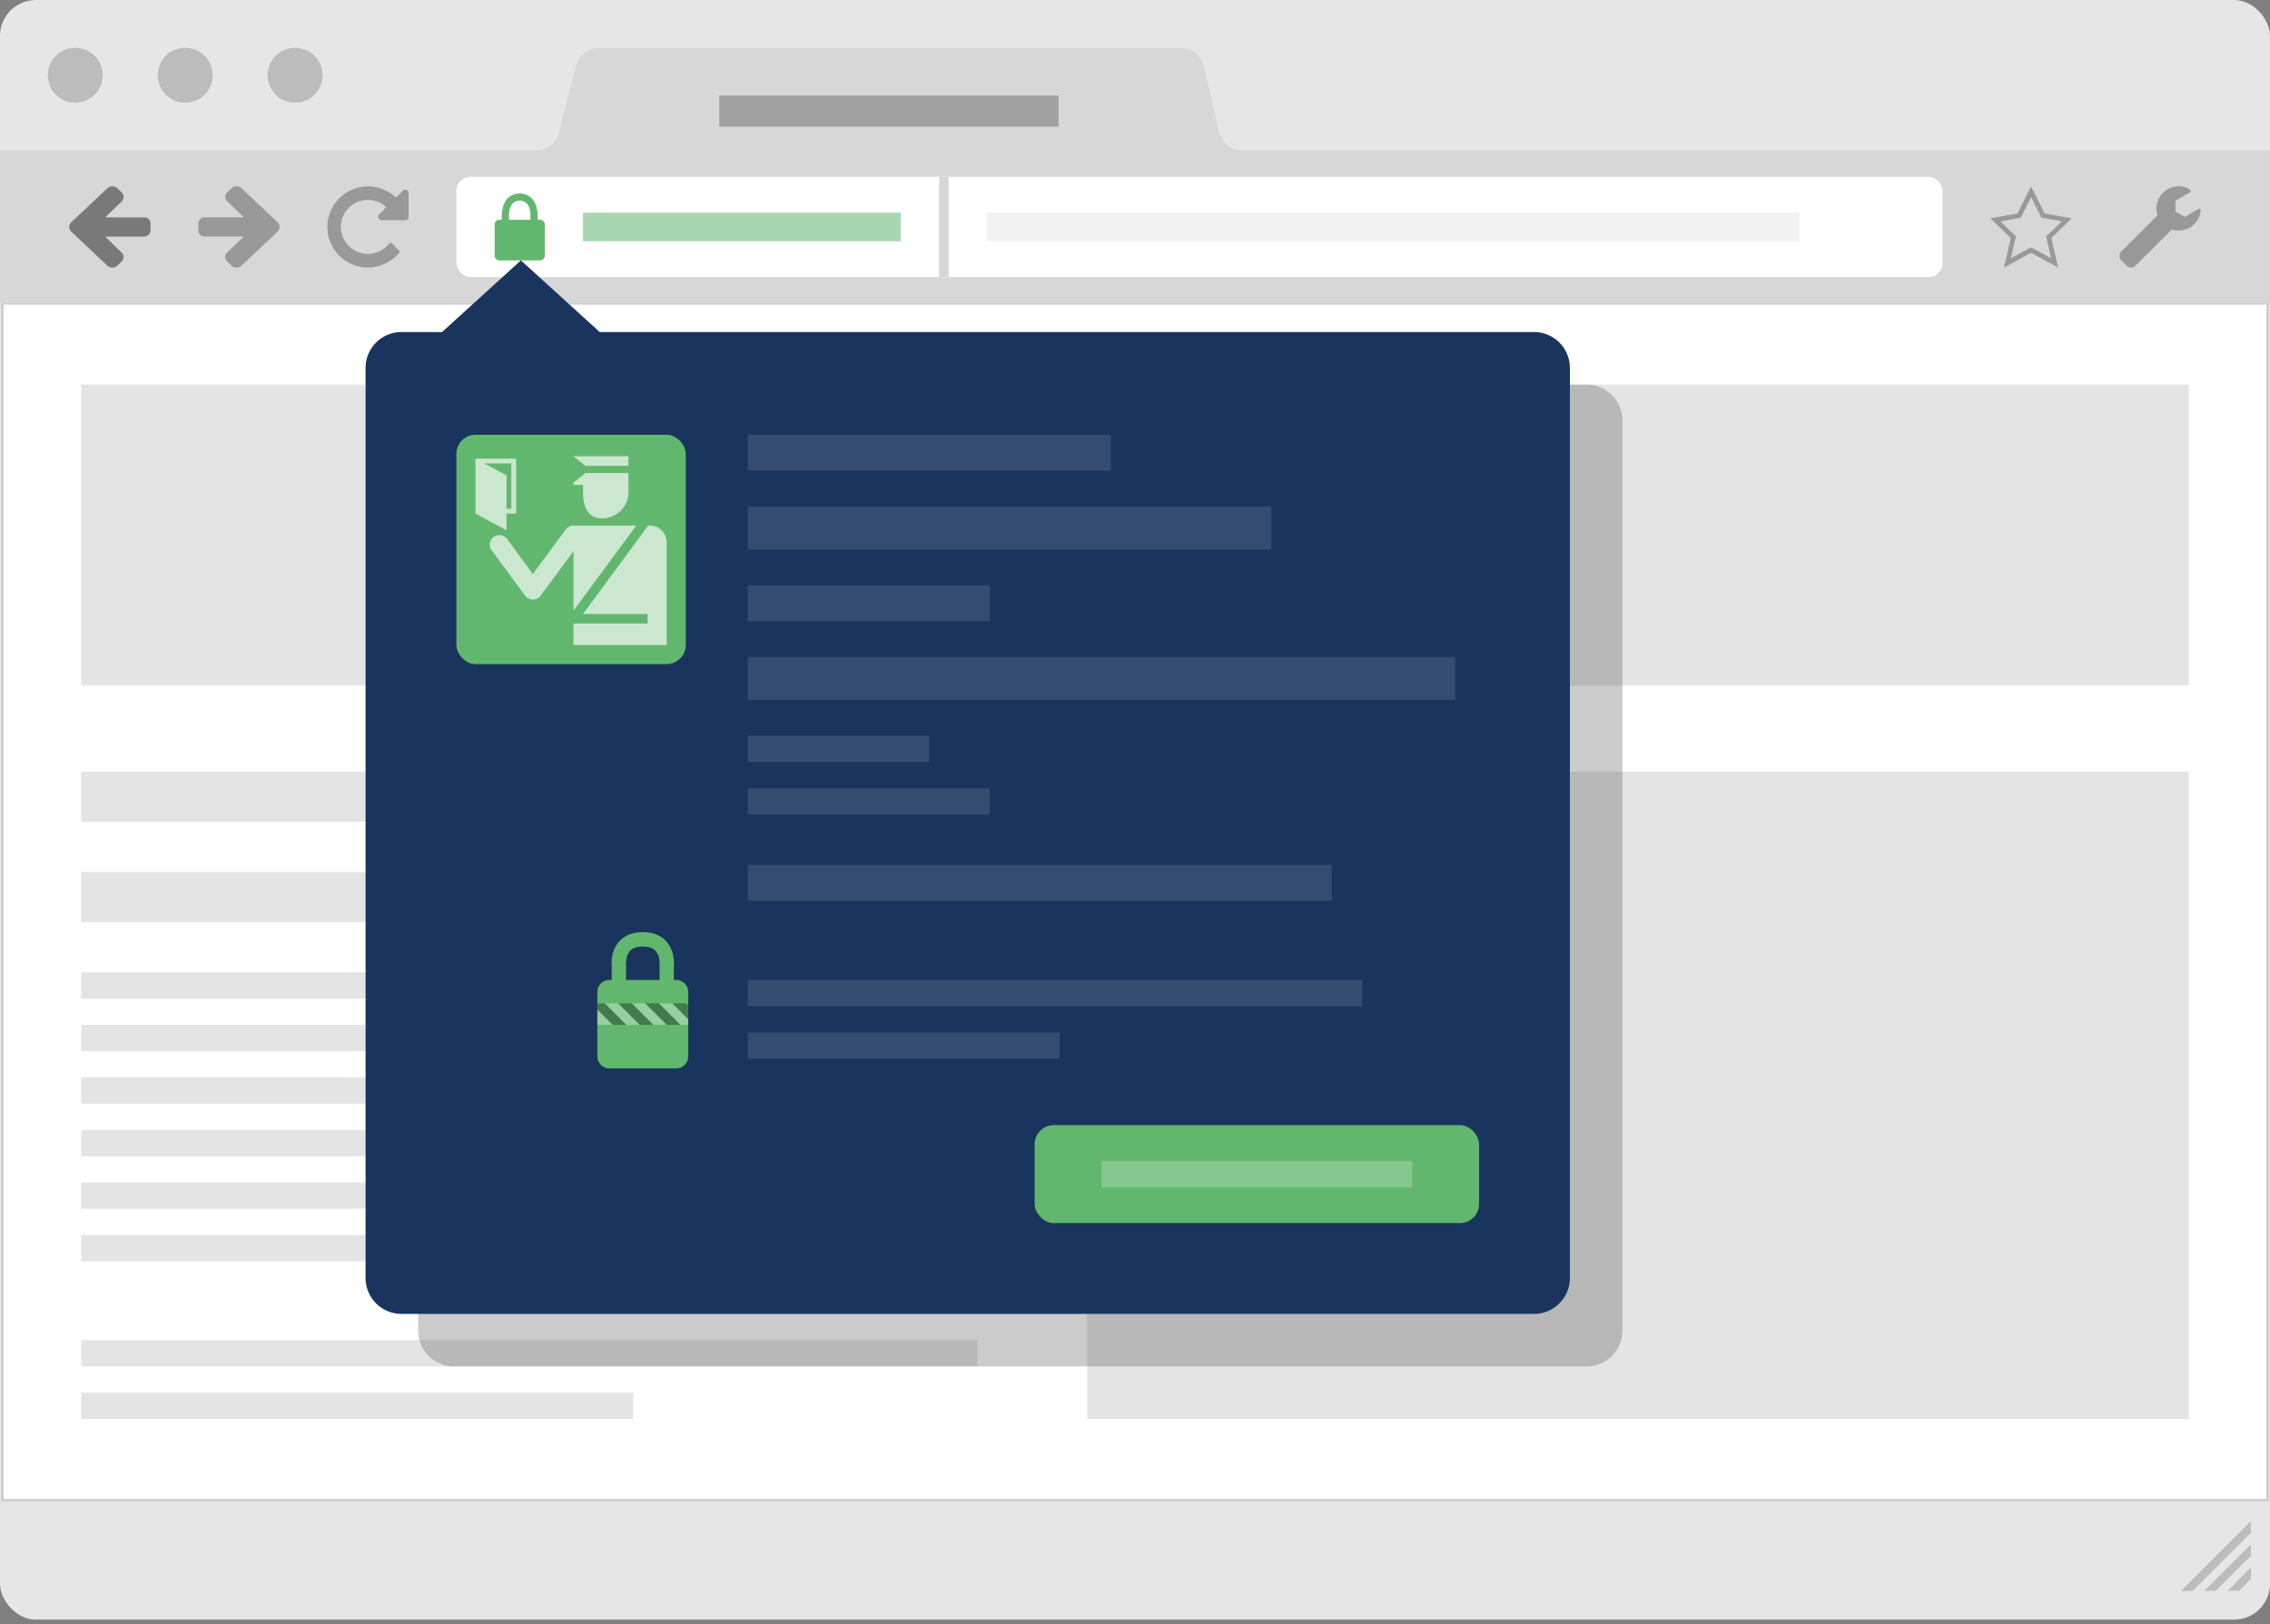 <svg id="Layer_1" data-name="Layer 1" xmlns="http://www.w3.org/2000/svg" viewBox="0 0 950 680"><rect x="0" y="0" width="950" height="680" fill="#808080" stroke="none"/><defs><style>.cls-1{fill:#e6e6e6;}.cls-2,.cls-5{fill:#fff;}.cls-2{stroke:#ccc;stroke-miterlimit:10;}.cls-3{fill:#bcbcbc;}.cls-4{fill:#d7d7d7;}.cls-6{fill:#a1a1a1;}.cls-7{fill:#999;}.cls-8{fill:#797979;}.cls-9{fill:#f2f2f2;}.cls-10{fill:#a8d7b1;}.cls-11{fill:#62b76f;}.cls-12{fill:#e4e4e4;}.cls-13{fill:#515151;opacity:0.3;}.cls-14{fill:#1a355d;}.cls-15{fill:#cbe7cf;}.cls-16{fill:#344c70;}.cls-17{fill:#86c790;}.cls-18{fill:#97cfa0;}.cls-19{fill:none;}.cls-20{fill:#427a4b;}</style></defs><title>provide-trust</title><rect class="cls-1" width="950" height="678" rx="15" ry="15"/><rect class="cls-2" x="1" y="127" width="948" height="501"/><polygon class="cls-3" points="942 636.73 912.76 665.97 917.61 665.97 942 641.58 942 636.73"/><polygon class="cls-3" points="942 646.44 922.46 665.97 927.32 665.97 942 651.29 942 646.44"/><polygon class="cls-3" points="942 656.15 932.17 665.97 937.03 665.97 942 661 942 656.15"/><circle class="cls-3" cx="31.5" cy="31.5" r="11.5"/><circle class="cls-3" cx="77.5" cy="31.5" r="11.5"/><circle class="cls-3" cx="123.5" cy="31.5" r="11.5"/><path class="cls-4" d="M510.2,55.27l-6.4-27.53A10,10,0,0,0,494.06,20H250.76a10,10,0,0,0-9.69,7.52l-7.15,28A10,10,0,0,1,224.24,63H0v64H950V63H519.94A10,10,0,0,1,510.2,55.27Z"/><rect class="cls-5" x="191" y="74" width="622" height="42" rx="6" ry="6"/><rect class="cls-6" x="301" y="40" width="142" height="13"/><path class="cls-7" d="M850,82.47l3.88,7.76,0.45,0.89,1,0.18,7.51,1.36-5.71,5.53L856.3,99l0.25,1.1,1.84,8L851,104.06l-1-.52-1,.52-7.43,4.05,1.84-8L843.7,99l-0.81-.78-5.71-5.53,7.51-1.36,1-.18,0.45-.89L850,82.47M850,78l-5.67,11.33L833,91.39l8.5,8.24L838.67,112,850,105.82,861.33,112,858.5,99.64l8.5-8.24-11.33-2.06L850,78h0Z"/><path class="cls-7" d="M920.82,87.6a0.62,0.62,0,0,0-.49-0.21,6.84,6.84,0,0,0-1.46.74c-0.84.49-1.78,1-2.8,1.68l-1.64,1-4-2.21V84l6.07-3.5a0.67,0.67,0,0,0,.33-0.58,0.69,0.69,0,0,0-.33-0.58,7.11,7.11,0,0,0-2.23-1,10,10,0,0,0-2.51-.35,9.3,9.3,0,0,0-9.28,9.27,9.37,9.37,0,0,0,.44,2.87l-15.13,15.11a2.58,2.58,0,0,0-.79,1.88,2.46,2.46,0,0,0,.79,1.86l2.2,2.23a2.65,2.65,0,0,0,1.89.77,2.54,2.54,0,0,0,1.86-.77L908.88,96.1a9.41,9.41,0,0,0,2.88.44,9.36,9.36,0,0,0,8.76-6.23,7.23,7.23,0,0,0,.48-2.19A0.79,0.79,0,0,0,920.82,87.6Z"/><path id="_Path_" data-name="&lt;Path&gt;" class="cls-8" d="M63,93.79v2.41a2.83,2.83,0,0,1-.75,2,2.52,2.52,0,0,1-2,.82H44l6.81,6.61a2.64,2.64,0,0,1,0,3.93l-1.73,1.66A2.92,2.92,0,0,1,47,112a3.05,3.05,0,0,1-2.1-.81L29.86,97A2.6,2.6,0,0,1,29,95a2.71,2.71,0,0,1,.86-2L44.91,78.83a3.05,3.05,0,0,1,4.18,0l1.73,1.61a2.68,2.68,0,0,1,0,4L44,91H60.29a2.54,2.54,0,0,1,2,.82A2.83,2.83,0,0,1,63,93.79Z"/><path id="_Path_2" data-name="&lt;Path&gt;" class="cls-7" d="M83,96.21V93.79a2.83,2.83,0,0,1,.75-2,2.52,2.52,0,0,1,2-.82H102l-6.81-6.61a2.64,2.64,0,0,1,0-3.93l1.73-1.66A2.92,2.92,0,0,1,99,78a3.05,3.05,0,0,1,2.1.81L116.14,93a2.6,2.6,0,0,1,.86,2,2.71,2.71,0,0,1-.86,2l-15.05,14.18a3.05,3.05,0,0,1-4.18,0l-1.73-1.61a2.68,2.68,0,0,1,0-4L102,99H85.71a2.54,2.54,0,0,1-2-.82A2.83,2.83,0,0,1,83,96.21Z"/><path id="_Path_3" data-name="&lt;Path&gt;" class="cls-7" d="M170.14,79.53a1.32,1.32,0,0,1,.86,1.31v9.92a1.36,1.36,0,0,1-.42,1,1.38,1.38,0,0,1-1,.42h-9.92a1.33,1.33,0,0,1-1.3-.89,1.26,1.26,0,0,1,.31-1.53l3-3.05a11.3,11.3,0,0,0-12.12-2.14,11.23,11.23,0,0,0-6,6,11.19,11.19,0,0,0,0,8.79,11.23,11.23,0,0,0,6,6,11.06,11.06,0,0,0,4.39.9,11.18,11.18,0,0,0,5-1.15,11.06,11.06,0,0,0,4-3.25,0.69,0.69,0,0,1,.51-0.26,0.85,0.85,0,0,1,.55.2l3,3.06a0.6,0.6,0,0,1,.21.45,0.73,0.73,0,0,1-.17.5,16.62,16.62,0,0,1-5.85,4.53A16.88,16.88,0,0,1,154,112a16.52,16.52,0,0,1-6.59-1.35,16.8,16.8,0,0,1-9.05-9.05,16.73,16.73,0,0,1,0-13.19,16.8,16.8,0,0,1,9.05-9.05,16.75,16.75,0,0,1,12.89-.12,17.15,17.15,0,0,1,5.41,3.46l2.88-2.86a1.28,1.28,0,0,1,1.55-.31h0Z"/><rect class="cls-9" x="413" y="89" width="340" height="12"/><rect class="cls-4" x="393" y="74" width="4" height="42"/><rect class="cls-10" x="244" y="89" width="133" height="12"/><path class="cls-11" d="M226,92h-1V90h0c0-1.36-.36-4.8-2.39-6.94a7.34,7.34,0,0,0-10.21,0c-2,2.14-2.35,5.57-2.39,6.94h0v2h-1a2,2,0,0,0-2,2v13a2,2,0,0,0,2,2h17a2,2,0,0,0,2-2V94A2,2,0,0,0,226,92Zm-13-2c0-1,.21-3.44,1.59-4.88a4.36,4.36,0,0,1,5.83,0C221.79,86.56,222,89,222,90h0v2h-9V90h0Z"/><rect class="cls-12" x="34" y="161" width="882" height="126"/><rect class="cls-12" x="34" y="323" width="375" height="21"/><rect class="cls-12" x="34" y="365" width="375" height="21"/><rect class="cls-12" x="34" y="407" width="375" height="11"/><rect class="cls-12" x="34" y="429" width="375" height="11"/><rect class="cls-12" x="34" y="451" width="375" height="11"/><rect class="cls-12" x="34" y="473" width="375" height="11"/><rect class="cls-12" x="34" y="495" width="375" height="11"/><rect class="cls-12" x="34" y="517" width="375" height="11"/><rect class="cls-12" x="34" y="583" width="231" height="11"/><rect class="cls-12" x="34" y="561" width="375" height="11"/><rect class="cls-12" x="455" y="323" width="461" height="271"/><path class="cls-13" d="M664,161H273l-33-30-33,30H190a15,15,0,0,0-15,15V557a15,15,0,0,0,15,15H664a15,15,0,0,0,15-15V176A15,15,0,0,0,664,161Z"/><path class="cls-14" d="M168,549a14,14,0,0,1-14-14V154a14,14,0,0,1,14-14h17.39L218,110.35,250.61,140H642a14,14,0,0,1,14,14V535a14,14,0,0,1-14,14H168Z"/><path class="cls-14" d="M218,111.7l31.65,28.78,0.57,0.52H642a13,13,0,0,1,13,13V535a13,13,0,0,1-13,13H168a13,13,0,0,1-13-13V154a13,13,0,0,1,13-13h17.77l0.57-.52L218,111.7m0-2.7-33,30H168a15,15,0,0,0-15,15V535a15,15,0,0,0,15,15H642a15,15,0,0,0,15-15V154a15,15,0,0,0-15-15H251l-33-30h0Z"/><rect class="cls-11" x="191" y="182" width="96" height="96" rx="8" ry="8"/><path class="cls-15" d="M272,220h-0.73L244,257h27v4H240v9h39V227A7,7,0,0,0,272,220Z"/><path class="cls-15" d="M266.3,220H240a4,4,0,0,0-3.22,1.61L223,240.26l-10.78-14.64a4,4,0,1,0-6.44,4.75l14,19A4,4,0,0,0,223,251h0a4,4,0,0,0,3.22-1.62L240,230.73v24.9Z"/><polygon class="cls-15" points="263 195 263 191 240 191 245 195 263 195"/><path class="cls-15" d="M252,198h-7l-5,4v1h4v3c0,6.08,1.92,11,8,11a11,11,0,0,0,11-11v-8H252Z"/><polygon class="cls-15" points="199 192 199 215 212 222 212 199 202.71 194 214 194 214 213 209 213 209 215 216 215 216 192 199 192"/><rect class="cls-16" x="313" y="182" width="151.89" height="15"/><rect class="cls-16" x="313" y="362" width="244.39" height="15"/><rect class="cls-16" x="313" y="212" width="219.08" height="18"/><rect class="cls-16" x="313" y="410.22" width="257.05" height="11"/><rect class="cls-16" x="313" y="432.22" width="130.47" height="11"/><rect class="cls-16" x="313" y="308" width="75.95" height="11"/><rect class="cls-16" x="313" y="330" width="101.26" height="11"/><rect class="cls-16" x="313" y="245" width="101.26" height="15"/><rect class="cls-16" x="313" y="275" width="296" height="18"/><rect class="cls-11" x="433" y="471" width="186" height="41" rx="8" ry="8"/><rect class="cls-17" x="461" y="486" width="130" height="11"/><path class="cls-11" d="M283,410.22h-1v-5.86c0.1-1.19.33-6.37-3.12-10.24-2.31-2.59-5.64-3.91-9.88-3.91s-7.56,1.31-9.88,3.91c-3.45,3.86-3.23,9-3.12,10.24v5.86h-1a5,5,0,0,0-5,5v27a5,5,0,0,0,5,5h28a5,5,0,0,0,5-5v-27A5,5,0,0,0,283,410.22Zm-21-6.34s-0.31-3.6,1.62-5.76c1.13-1.26,2.94-1.9,5.4-1.9s4.28,0.64,5.4,1.9c1.93,2.16,1.62,5.72,1.62,5.76l0,0.34v6H262v-6Z"/><polygon class="cls-18" points="264.4 420 273.4 429 279.05 429 270.05 420 264.4 420"/><polygon class="cls-18" points="250 429 256.43 429 250 422.57 250 429"/><polygon class="cls-19" points="288 420 287.02 420 288 420.98 288 420"/><polygon class="cls-18" points="253.08 420 262.08 429 267.74 429 258.74 420 253.08 420"/><polygon class="cls-18" points="281.37 420 275.71 420 284.71 429 288 429 288 426.63 281.37 420"/><polygon class="cls-20" points="250 420 250 422.57 256.43 429 262.08 429 253.08 420 250 420"/><polygon class="cls-20" points="258.74 420 267.74 429 273.4 429 264.4 420 258.74 420"/><polygon class="cls-20" points="270.05 420 279.05 429 284.71 429 275.71 420 270.05 420"/><polygon class="cls-20" points="288 420.98 287.02 420 281.37 420 288 426.63 288 420.98"/></svg>